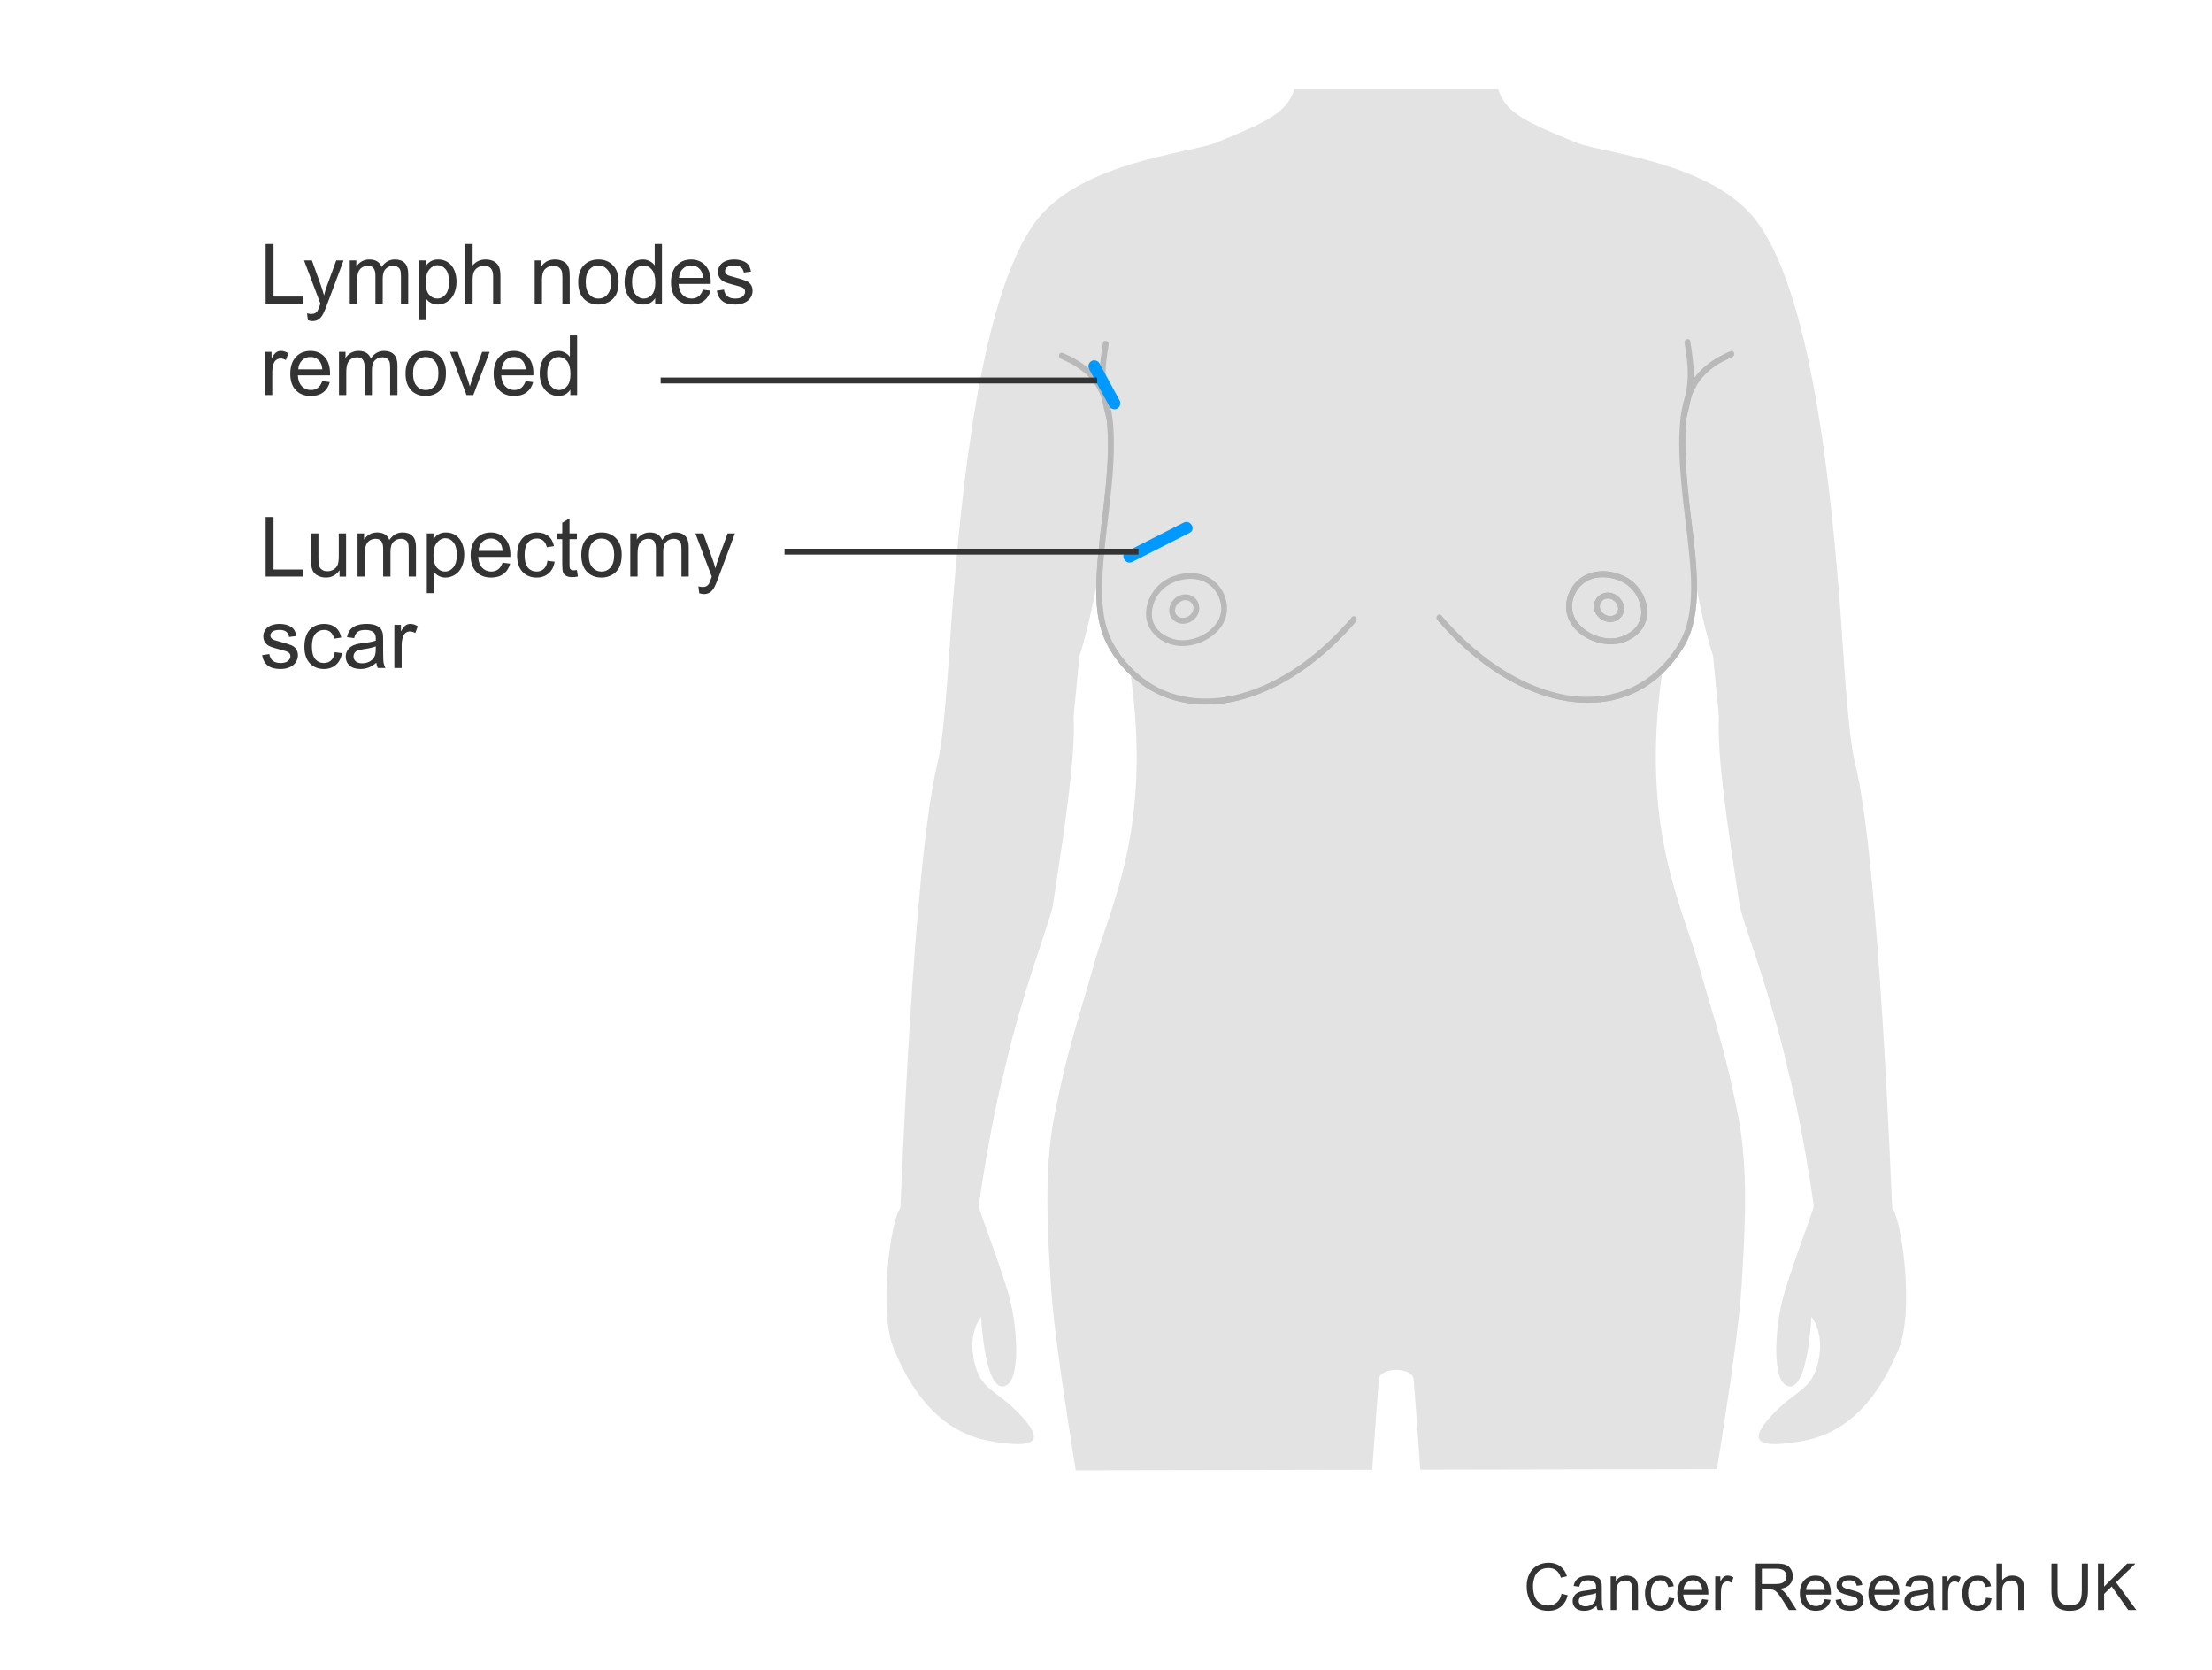 <?xml version="1.0" encoding="utf-8"?>
<!-- Generator: Adobe Illustrator 27.8.0, SVG Export Plug-In . SVG Version: 6.00 Build 0)  -->
<svg version="1.1" id="Layer_1" xmlns="http://www.w3.org/2000/svg" xmlns:xlink="http://www.w3.org/1999/xlink" x="0px" y="0px"
	 width="375px" height="283px" viewBox="0 0 375 283" enable-background="new 0 0 375 283" xml:space="preserve">
<g>
	<g>
		<defs>
			<polygon id="SVGID_1_" points="142.741,15.068 323.151,15.068 323.086,129.467 332,249 293.7,249 181.275,249.218 143,249 
				142.741,128.185 			"/>
		</defs>
		<clipPath id="SVGID_00000021085488641902818480000003046088454948205494_">
			<use xlink:href="#SVGID_1_"  overflow="visible"/>
		</clipPath>
		<path clip-path="url(#SVGID_00000021085488641902818480000003046088454948205494_)" fill="#E3E3E3" d="M320.787,204.776
			c-0.062-0.076-2.145-58.755-6.291-75.37c-1.337-5.358-2.038-20.339-2.603-27.346c-1.347-16.724-4.532-53.712-14.949-65.617
			c-7.72-8.823-24.377-10.455-29.409-12.131c-10.568-4.425-14.252-5.574-14.049-13.924c0.002-5.29,0.331-6.195,0.52-9.706
			c2.101-3.114,5.304-9.469,6.176-13.499c0.503-0.289,1.838,0.735,2.941-0.368c0.514-0.514,1.891-4.197,2.203-4.997
			c2.208-5.664,1.617-9.256,1.722-12.559c0.119-3.767-3.579-2.135-3.925-2.296c0.273-1.297-0.521-1.437,0-5.882v-5.514
			c-0.363-6.891-5.053-23.16-22.698-23.895c-0.315-0.006-2.627-0.086-2.705-0.085c-0.021,0.001-0.042,0.002-0.063,0.004
			c-0.021-0.001-0.042-0.003-0.063-0.004c-0.031,0-0.412,0.012-0.88,0.027c-0.468-0.015-0.849-0.028-0.88-0.027
			c-0.021,0.001-0.042,0.002-0.063,0.004c-0.021-0.001-0.042-0.003-0.063-0.004c-0.078-0.001-2.39,0.079-2.705,0.085
			c-17.646,0.735-22.335,17.004-22.698,23.895v5.514c0.521,4.445-0.273,4.585,0,5.882c-0.346,0.161-4.044-1.47-3.925,2.296
			c0.104,3.302-0.487,6.894,1.722,12.559c0.312,0.8,1.689,4.483,2.203,4.997c1.103,1.103,2.438,0.079,2.941,0.368
			c0.872,4.03,4.075,10.386,6.176,13.499c0.189,3.511,0.518,4.416,0.52,9.706c0.203,8.35-3.481,9.499-14.049,13.924
			c-5.033,1.677-21.689,3.309-29.409,12.131c-10.417,11.905-13.602,48.893-14.949,65.617c-0.564,7.007-1.266,21.988-2.603,27.346
			c-4.146,16.615-6.229,75.294-6.291,75.37c-1.714,2.092-3.689,17.582-1.155,23.737c2.534,6.154,7.128,14.062,16.261,15.716
			c9.133,1.654,8.656-0.685,5.373-4.261c-4.18-4.553-6.81-4.135-7.95-9.147c-1.139-5.012,1.161-7.629,1.161-7.629
			s0.565,12.116,3.737,11.8c3.172-0.316,2.478-10.5,0.809-15.99c-1.835-6.034-3.992-11.364-4.942-14.472
			c-0.052-0.171,1.96-14.044,4.299-22.878c3.014-13.549,7.88-25.69,8.274-28.276c2.018-13.239,3.858-25.289,3.498-31.915
			c0,0,0.465-4.814,0.997-10.294c2.005-6.218,3.048-13.048,4.26-19.355c1.341,7.38,3.274,14.568,4.361,22.14
			c3.853,26.841-3.635,39.991-6.318,50.054c-2.349,8.389-4.411,13.969-6.591,25.317c-1.689,8.791-1.181,18.788-0.511,29.186
			c1.314,20.396,17.694,106.692,17.706,111.885c0.008,5.193,0.014,7.27,0.539,10.386c0.526,3.115-1.166,14.977-1.953,21.004
			c-1.454,11.137-0.368,29.777,2.206,49.996c0.25,1.966,0.499,3.849,0.745,5.654c0.624,7.248,1.349,17.983,3.597,27.423
			c1.565,6.575,2.321,10.312,4.125,15.609c1.665,4.582,1.406,9.914,1.544,14.923c0.138,3.581-1.599,7.018-1.044,10.596
			c0.274,1.99-1.092,6.535-1.092,6.535c-0.008,0.008-3.751,3.779-5.825,6.059c0,0-0.001,0.001-0.001,0.001
			c-1.748,2.292-2.052,4.021-1.167,4.926h27.158c0.293-0.187,0.582-0.435,0.859-0.767c0.876-0.876,1.179-3.157,1.042-4.3
			c-0.14-1.003-0.694-1.86-0.694-2.865c0-1.145-0.743-2.2-0.605-3.347c0-2.92-0.225-2.911-0.584-4.964
			c-0.219-1.252,0.584-0.876,0.292-5.548c-0.08-1.285-0.059-2.143-0.615-3.289c-0.557-1.146-0.711-2.893-1.128-4.04
			c-0.83-2.001-0.693-4.435-0.693-6.441c0,0,5.443-44.566,4.031-92.219c-0.215-7.267-1.623-16.882-1.64-25.707
			c-0.02-8.831,1.4-15.969,2.926-30.512c0.79-7.522,1.441-21.322,2.912-40.07c-0.271-0.031,1.646-29.317,2.912-45.599
			c0.084-1.077,1.416-1.628,2.782-1.657v0.003c0.057-0.002,0.115-0.002,0.172-0.003c0.057,0.001,0.115,0.001,0.172,0.003v-0.003
			c1.366,0.029,2.699,0.58,2.782,1.657c1.266,16.282,3.182,45.568,2.912,45.599c1.47,18.748,2.122,32.548,2.912,40.07
			c1.527,14.543,2.946,21.681,2.926,30.512c-0.017,8.826-1.424,18.44-1.64,25.707c-1.412,47.653,4.031,92.219,4.031,92.219
			c0,2.007,0.137,4.441-0.694,6.441c-0.417,1.146-0.571,2.894-1.128,4.04c-0.555,1.146-0.534,2.004-0.615,3.289
			c-0.292,4.672,0.511,4.296,0.292,5.548c-0.359,2.053-0.584,2.044-0.584,4.964c0.138,1.146-0.605,2.202-0.605,3.347
			c0,1.005-0.554,1.862-0.694,2.865c-0.137,1.144,0.166,3.424,1.042,4.3c0.277,0.332,0.566,0.58,0.859,0.767h27.158
			c0.885-0.905,0.581-2.634-1.167-4.926c0-0.001-0.001-0.001-0.001-0.001c-2.074-2.28-5.817-6.052-5.825-6.059
			c0,0-1.366-4.545-1.092-6.535c0.554-3.578-1.182-7.016-1.044-10.596c0.139-5.009-0.12-10.342,1.544-14.923
			c1.804-5.296,2.56-9.034,4.125-15.609c2.248-9.44,2.972-20.175,3.597-27.423c0.246-1.805,0.495-3.689,0.745-5.654
			c2.573-20.219,3.659-38.859,2.206-49.996c-0.786-6.027-2.479-17.889-1.953-21.004c0.525-3.116,0.531-5.193,0.539-10.386
			c0.012-5.192,16.392-91.489,17.706-111.885c0.67-10.399,1.178-20.395-0.511-29.186c-2.18-11.347-4.243-16.928-6.591-25.317
			c-2.683-10.063-10.171-23.213-6.318-50.054c1.087-7.572,3.02-14.76,4.361-22.14c1.213,6.307,2.255,13.137,4.26,19.355
			c0.532,5.48,0.997,10.294,0.997,10.294c-0.359,6.625,1.48,18.675,3.498,31.915c0.394,2.586,5.26,14.727,8.274,28.276
			c2.338,8.834,4.351,22.706,4.299,22.878c-0.95,3.109-3.106,8.438-4.942,14.472c-1.67,5.489-2.363,15.674,0.809,15.99
			c3.172,0.316,3.737-11.8,3.737-11.8s2.3,2.617,1.161,7.629c-1.139,5.012-3.77,4.594-7.95,9.147
			c-3.283,3.576-3.76,5.915,5.373,4.261c9.133-1.654,13.727-9.562,16.261-15.716C324.476,222.358,322.501,206.868,320.787,204.776z"
			/>
	</g>
	<g>
		<g>
			<g>
				<g>
					<path fill="#B9B9B9" d="M293.383,59.545c-2.422,1.02-4.67,2.435-6.204,4.614c-1.475,2.095-2.071,4.645-2.32,7.158
						c-0.345,3.485-0.132,7.051,0.17,10.531c0.362,4.172,1.005,8.313,1.384,12.484c0.333,3.66,0.548,7.481-0.334,11.083
						c-0.795,3.249-2.801,6.09-5.257,8.32c-4.525,4.11-10.686,5.176-16.537,3.823c-6.94-1.605-13.056-5.946-17.922-11.021
						c-0.686-0.715-1.349-1.451-1.994-2.204c-0.42-0.489-1.124,0.221-0.707,0.707c4.747,5.533,10.732,10.338,17.698,12.719
						c5.69,1.945,12.102,1.999,17.356-1.203c2.734-1.666,4.969-4.067,6.65-6.777c1.829-2.948,2.291-6.518,2.317-9.925
						c0.031-4.086-0.531-8.156-1.022-12.204c-0.489-4.033-0.907-8.074-0.954-12.141c-0.033-2.863,0.082-5.844,1.114-8.549
						c0.901-2.36,2.62-4.187,4.79-5.444c0.656-0.38,1.34-0.714,2.039-1.008C294.233,60.263,293.976,59.295,293.383,59.545
						L293.383,59.545z"/>
				</g>
			</g>
			<g>
				<path fill="#E3E3E3" d="M293.516,60.027c-7.921,3.302-8.796,9.02-8.138,19.802c0.659,10.78,3.957,22.658-0.445,29.699
					c-9.282,14.859-27.942,10.342-40.918-4.84"/>
				<g>
					<path fill="#B9B9B9" d="M293.383,59.545c-2.422,1.02-4.67,2.435-6.204,4.614c-1.475,2.095-2.071,4.645-2.32,7.158
						c-0.345,3.485-0.132,7.051,0.17,10.531c0.362,4.172,1.005,8.313,1.384,12.484c0.333,3.66,0.548,7.481-0.334,11.083
						c-0.795,3.249-2.801,6.09-5.257,8.32c-4.525,4.11-10.686,5.176-16.537,3.823c-6.94-1.605-13.056-5.946-17.922-11.021
						c-0.686-0.715-1.349-1.451-1.994-2.204c-0.42-0.489-1.124,0.221-0.707,0.707c4.747,5.533,10.732,10.338,17.698,12.719
						c5.69,1.945,12.102,1.999,17.356-1.203c2.734-1.666,4.969-4.067,6.65-6.777c1.829-2.948,2.291-6.518,2.317-9.925
						c0.031-4.086-0.531-8.156-1.022-12.204c-0.489-4.033-0.907-8.074-0.954-12.141c-0.033-2.863,0.082-5.844,1.114-8.549
						c0.901-2.36,2.62-4.187,4.79-5.444c0.656-0.38,1.34-0.714,2.039-1.008C294.233,60.263,293.976,59.295,293.383,59.545
						L293.383,59.545z"/>
				</g>
			</g>
		</g>
		<g>
			<g>
				<path fill="#B9B9B9" d="M285.579,58.097c0.337,2.037,0.639,4.09,0.518,6.16c-0.124,2.11-0.585,4.224-1.138,6.259
					c-0.169,0.622,0.796,0.887,0.964,0.266c0.576-2.121,1.045-4.326,1.173-6.525c0.126-2.157-0.202-4.304-0.553-6.426
					C286.439,57.197,285.475,57.466,285.579,58.097L285.579,58.097z"/>
			</g>
		</g>
		<g>
			<g>
				<g>
					<g>
						<path fill="#B9B9B9" d="M274.144,109.123c2.674-0.45,5.045-2.365,5.109-5.236c0.056-2.504-1.473-4.969-3.678-6.111
							c-2.469-1.279-5.771-1.414-7.958,0.474c-1.949,1.684-2.757,4.656-1.537,6.991
							C267.539,108.033,271.109,109.545,274.144,109.123c0.635-0.088,0.365-1.052-0.266-0.964c-2.328,0.324-4.949-0.777-6.407-2.608
							c-1.424-1.788-1.196-4.282,0.255-5.991c1.657-1.953,4.312-2.065,6.597-1.246c2.042,0.732,3.431,2.466,3.846,4.576
							c0.561,2.851-1.671,4.829-4.29,5.27C273.245,108.265,273.514,109.229,274.144,109.123z"/>
					</g>
				</g>
				<g>
					<g>
						<path fill="#B9B9B9" d="M274.144,109.123c2.674-0.45,5.045-2.365,5.109-5.236c0.056-2.504-1.473-4.969-3.678-6.111
							c-2.469-1.279-5.771-1.414-7.958,0.474c-1.949,1.684-2.757,4.656-1.537,6.991
							C267.539,108.033,271.109,109.545,274.144,109.123c0.635-0.088,0.365-1.052-0.266-0.964c-2.328,0.324-4.949-0.777-6.407-2.608
							c-1.424-1.788-1.196-4.282,0.255-5.991c1.657-1.953,4.312-2.065,6.597-1.246c2.042,0.732,3.431,2.466,3.846,4.576
							c0.561,2.851-1.671,4.829-4.29,5.27C273.245,108.265,273.514,109.229,274.144,109.123z"/>
					</g>
				</g>
			</g>
			<g>
				<g>
					<g>
						<path fill="#B9B9B9" d="M273.371,105.396c1.018-0.158,1.815-0.945,1.939-1.971c0.126-1.041-0.489-2.045-1.352-2.588
							c-0.931-0.586-2.115-0.527-2.957,0.189c-0.791,0.673-0.984,1.819-0.571,2.748c0.461,1.038,1.669,1.778,2.808,1.64
							c0.268-0.032,0.5-0.207,0.5-0.5c0-0.245-0.23-0.533-0.5-0.5c-0.685,0.083-1.379-0.238-1.758-0.803
							c-0.199-0.297-0.282-0.56-0.27-0.901c0.004-0.122,0.03-0.266,0.095-0.438c0.003-0.009,0.039-0.086,0.01-0.025
							c0.018-0.039,0.039-0.078,0.06-0.115c0.021-0.038,0.043-0.075,0.067-0.111c0.002-0.003,0.094-0.124,0.046-0.065
							c0.226-0.275,0.459-0.412,0.791-0.492c0.295-0.071,0.644-0.028,0.921,0.099c0.317,0.146,0.603,0.377,0.79,0.637
							c0.211,0.295,0.327,0.597,0.338,0.909c0.012,0.341-0.091,0.644-0.288,0.862c-0.138,0.153-0.196,0.197-0.378,0.295
							c0.005-0.002-0.149,0.072-0.073,0.039c-0.05,0.021-0.102,0.038-0.154,0.054c-0.108,0.033-0.218,0.056-0.33,0.073
							c-0.267,0.041-0.415,0.376-0.349,0.615C272.834,105.332,273.103,105.437,273.371,105.396z"/>
					</g>
				</g>
				<g>
					<g>
						<path fill="#B9B9B9" d="M273.371,105.396c1.018-0.158,1.815-0.945,1.939-1.971c0.126-1.041-0.489-2.045-1.352-2.588
							c-0.931-0.586-2.115-0.527-2.957,0.189c-0.791,0.673-0.984,1.819-0.571,2.748c0.461,1.038,1.669,1.778,2.808,1.64
							c0.268-0.032,0.5-0.207,0.5-0.5c0-0.245-0.23-0.533-0.5-0.5c-0.685,0.083-1.379-0.238-1.758-0.803
							c-0.199-0.297-0.282-0.56-0.27-0.901c0.004-0.122,0.03-0.266,0.095-0.438c0.003-0.009,0.039-0.086,0.01-0.025
							c0.018-0.039,0.039-0.078,0.06-0.115c0.021-0.038,0.043-0.075,0.067-0.111c0.002-0.003,0.094-0.124,0.046-0.065
							c0.226-0.275,0.459-0.412,0.791-0.492c0.295-0.071,0.644-0.028,0.921,0.099c0.317,0.146,0.603,0.377,0.79,0.637
							c0.211,0.295,0.327,0.597,0.338,0.909c0.012,0.341-0.091,0.644-0.288,0.862c-0.138,0.153-0.196,0.197-0.378,0.295
							c0.005-0.002-0.149,0.072-0.073,0.039c-0.05,0.021-0.102,0.038-0.154,0.054c-0.108,0.033-0.218,0.056-0.33,0.073
							c-0.267,0.041-0.415,0.376-0.349,0.615C272.834,105.332,273.103,105.437,273.371,105.396z"/>
					</g>
				</g>
			</g>
		</g>
		<g>
			<g>
				<path fill="#B9B9B9" d="M186.987,58.13c-0.351,2.122-0.679,4.269-0.553,6.425c0.129,2.199,0.597,4.404,1.173,6.525
					c0.169,0.62,1.134,0.357,0.964-0.266c-0.553-2.035-1.014-4.149-1.138-6.259c-0.121-2.07,0.18-4.123,0.517-6.159
					C188.055,57.766,187.092,57.496,186.987,58.13L186.987,58.13z"/>
			</g>
		</g>
		<g>
			<g>
				<g>
					<path fill="#B9B9B9" d="M179.881,60.808c2.437,1.026,4.699,2.545,6.063,4.863c1.363,2.317,1.739,5.071,1.848,7.714
						c0.333,8.033-1.441,15.92-1.872,23.907c-0.191,3.533-0.135,7.278,1.171,10.618c1.171,2.995,3.415,5.715,5.929,7.693
						c4.816,3.789,11.032,4.575,16.881,3.127c6.909-1.711,13.025-6.044,17.904-11.112c0.711-0.738,1.397-1.499,2.065-2.277
						c0.417-0.486-0.287-1.196-0.707-0.707c-4.719,5.499-10.681,10.322-17.649,12.593c-5.709,1.86-12.032,1.705-17.082-1.814
						c-2.567-1.789-4.887-4.411-6.17-7.279c-1.475-3.296-1.53-7.098-1.351-10.64c0.399-7.899,2.13-15.684,1.9-23.625
						c-0.078-2.687-0.397-5.45-1.574-7.9c-1.087-2.262-2.941-3.992-5.121-5.191c-0.637-0.35-1.297-0.652-1.967-0.934
						C179.555,59.595,179.296,60.562,179.881,60.808L179.881,60.808z"/>
				</g>
			</g>
			<g>
				<path fill="#E3E3E3" d="M180.014,60.326c7.922,3.302,8.796,9.02,8.138,19.802c-0.659,10.781-3.957,22.658,0.445,29.699
					c9.282,14.859,27.942,10.342,40.919-4.84"/>
				<g>
					<path fill="#B9B9B9" d="M179.881,60.808c2.437,1.026,4.699,2.545,6.063,4.863c1.363,2.317,1.739,5.071,1.848,7.714
						c0.333,8.033-1.441,15.92-1.872,23.907c-0.191,3.533-0.135,7.278,1.171,10.618c1.171,2.995,3.415,5.715,5.929,7.693
						c4.816,3.789,11.032,4.575,16.881,3.127c6.909-1.711,13.025-6.044,17.904-11.112c0.711-0.738,1.397-1.499,2.065-2.277
						c0.417-0.486-0.287-1.196-0.707-0.707c-4.719,5.499-10.681,10.322-17.649,12.593c-5.709,1.86-12.032,1.705-17.082-1.814
						c-2.567-1.789-4.887-4.411-6.17-7.279c-1.475-3.296-1.53-7.098-1.351-10.64c0.399-7.899,2.13-15.684,1.9-23.625
						c-0.078-2.687-0.397-5.45-1.574-7.9c-1.087-2.262-2.941-3.992-5.121-5.191c-0.637-0.35-1.297-0.652-1.967-0.934
						C179.555,59.595,179.296,60.562,179.881,60.808L179.881,60.808z"/>
				</g>
			</g>
		</g>
		<g>
			<g>
				<g>
					<g>
						<path fill="#B9B9B9" d="M199.652,108.457c-2.253-0.378-4.361-1.871-4.376-4.349c-0.012-2.087,1.236-4.105,3.049-5.097
							c2.035-1.114,4.953-1.355,6.823,0.196c1.67,1.385,2.475,3.917,1.402,5.898C205.294,107.422,202.23,108.816,199.652,108.457
							c-0.629-0.088-0.901,0.876-0.266,0.964c2.772,0.386,5.802-0.809,7.518-3.041c1.648-2.145,1.38-5.058-0.294-7.111
							c-1.89-2.318-5.068-2.586-7.744-1.594c-2.402,0.89-4.11,2.957-4.513,5.494c-0.52,3.276,1.946,5.733,5.032,6.251
							C200.015,109.527,200.286,108.564,199.652,108.457z"/>
					</g>
				</g>
			</g>
			<g>
				<g>
					<g>
						<path fill="#B9B9B9" d="M200.425,104.731c-0.361-0.056-0.639-0.173-0.847-0.372c-0.054-0.052-0.106-0.106-0.152-0.166
							c0.056,0.073-0.036-0.06-0.036-0.061c-0.018-0.028-0.034-0.057-0.05-0.086c-0.001-0.002-0.07-0.148-0.034-0.062
							c-0.013-0.031-0.024-0.063-0.034-0.095c-0.013-0.04-0.025-0.081-0.035-0.122c-0.005-0.018-0.034-0.179-0.023-0.095
							c-0.089-0.666,0.295-1.314,0.864-1.673c0.315-0.199,0.607-0.291,0.968-0.271c0.277,0.016,0.618,0.16,0.816,0.338
							c0.245,0.221,0.366,0.428,0.437,0.756c0.026,0.122,0.017,0.062,0.022,0.186c0.003,0.091,0.002,0.185-0.01,0.275
							c0.003-0.025,0.013-0.067-0.008,0.035c-0.009,0.045-0.02,0.09-0.033,0.134c-0.028,0.098-0.053,0.163-0.079,0.215
							c-0.356,0.718-1.116,1.139-1.898,1.044c-0.269-0.032-0.5,0.253-0.5,0.5c0,0.297,0.231,0.468,0.5,0.5
							c1.042,0.126,2.102-0.477,2.652-1.345c0.559-0.882,0.476-2.027-0.194-2.821c-0.707-0.836-1.901-1.012-2.871-0.574
							c-0.942,0.426-1.642,1.392-1.675,2.434c-0.037,1.153,0.835,2.115,1.956,2.288c0.267,0.041,0.538-0.068,0.615-0.349
							C200.839,105.109,200.694,104.772,200.425,104.731z"/>
					</g>
				</g>
			</g>
		</g>
	</g>
	<g>
		<g>
			<g>
				<path fill="#0099FF" d="M191.955,95.233c2.843-1.441,5.685-2.883,8.528-4.324c0.398-0.202,0.796-0.404,1.194-0.605
					c1.148-0.582,0.137-2.308-1.009-1.727c-2.843,1.441-5.685,2.883-8.528,4.324c-0.398,0.202-0.796,0.404-1.194,0.605
					C189.797,94.089,190.808,95.815,191.955,95.233L191.955,95.233z"/>
			</g>
		</g>
		<g>
			<g>
				<path fill="#0099FF" d="M184.649,62.574c0.997,1.835,1.994,3.669,2.991,5.504c0.144,0.265,0.288,0.53,0.432,0.795
					c0.25,0.46,0.924,0.645,1.368,0.359c0.467-0.301,0.626-0.876,0.359-1.368c-0.997-1.835-1.994-3.669-2.991-5.504
					c-0.144-0.265-0.288-0.53-0.432-0.795c-0.25-0.46-0.924-0.645-1.368-0.359C184.541,61.507,184.382,62.082,184.649,62.574
					L184.649,62.574z"/>
			</g>
		</g>
	</g>
</g>
<g>
	<path fill="#333333" d="M45.033,51.456V41.362h1.335v8.902h4.971v1.191H45.033z"/>
	<path fill="#333333" d="M52.193,54.271l-0.138-1.164c0.271,0.073,0.507,0.11,0.709,0.11c0.275,0,0.495-0.046,0.66-0.138
		c0.166-0.092,0.301-0.221,0.406-0.386c0.078-0.124,0.204-0.432,0.379-0.922c0.023-0.069,0.06-0.17,0.11-0.303l-2.774-7.325h1.336
		l1.521,4.234c0.197,0.537,0.374,1.102,0.529,1.694c0.143-0.569,0.312-1.125,0.51-1.666l1.562-4.262h1.239l-2.781,7.436
		c-0.298,0.803-0.53,1.356-0.695,1.659c-0.22,0.408-0.473,0.708-0.757,0.898c-0.285,0.19-0.625,0.286-1.02,0.286
		C52.753,54.423,52.486,54.373,52.193,54.271z"/>
	<path fill="#333333" d="M59.298,51.456v-7.312h1.108v1.026c0.229-0.358,0.535-0.646,0.916-0.864
		c0.381-0.218,0.814-0.327,1.301-0.327c0.542,0,0.986,0.113,1.332,0.337c0.347,0.225,0.592,0.54,0.733,0.943
		c0.578-0.854,1.331-1.281,2.259-1.281c0.725,0,1.282,0.201,1.673,0.603c0.39,0.402,0.585,1.02,0.585,1.855v5.019h-1.232V46.85
		c0-0.496-0.04-0.853-0.12-1.07c-0.081-0.218-0.227-0.394-0.438-0.527s-0.459-0.2-0.743-0.2c-0.515,0-0.941,0.171-1.281,0.513
		c-0.34,0.342-0.509,0.89-0.509,1.642v4.248h-1.239v-4.75c0-0.551-0.102-0.964-0.304-1.239c-0.201-0.275-0.532-0.413-0.991-0.413
		c-0.349,0-0.671,0.092-0.967,0.275s-0.511,0.452-0.644,0.806c-0.134,0.354-0.2,0.863-0.2,1.528v3.793H59.298z"/>
	<path fill="#333333" d="M71.043,54.258V44.144h1.13v0.95c0.266-0.372,0.566-0.651,0.901-0.837c0.335-0.186,0.741-0.279,1.219-0.279
		c0.624,0,1.175,0.161,1.652,0.482c0.478,0.321,0.838,0.775,1.081,1.36c0.243,0.585,0.365,1.227,0.365,1.924
		c0,0.748-0.135,1.422-0.403,2.021c-0.269,0.599-0.658,1.058-1.17,1.377c-0.513,0.319-1.051,0.479-1.615,0.479
		c-0.413,0-0.783-0.087-1.111-0.261c-0.328-0.175-0.598-0.395-0.81-0.661v3.56H71.043z M72.166,47.841
		c0,0.941,0.19,1.637,0.571,2.086s0.842,0.675,1.384,0.675c0.551,0,1.022-0.233,1.415-0.699c0.392-0.466,0.588-1.188,0.588-2.165
		c0-0.932-0.191-1.629-0.574-2.093c-0.384-0.464-0.842-0.696-1.374-0.696c-0.527,0-0.995,0.247-1.401,0.74
		C72.369,46.183,72.166,46.9,72.166,47.841z"/>
	<path fill="#333333" d="M78.885,51.456V41.362h1.239v3.622c0.579-0.67,1.309-1.005,2.189-1.005c0.542,0,1.013,0.107,1.412,0.32
		c0.398,0.213,0.685,0.508,0.856,0.885s0.259,0.922,0.259,1.639v4.633h-1.239v-4.633c0-0.62-0.135-1.071-0.403-1.353
		s-0.648-0.423-1.14-0.423c-0.367,0-0.712,0.095-1.036,0.286c-0.323,0.19-0.554,0.449-0.691,0.774
		c-0.138,0.326-0.207,0.776-0.207,1.35v4H78.885z"/>
	<path fill="#333333" d="M90.645,51.456v-7.312h1.115v1.04c0.537-0.803,1.312-1.205,2.327-1.205c0.44,0,0.846,0.08,1.215,0.238
		s0.646,0.366,0.83,0.623s0.312,0.562,0.385,0.916c0.046,0.229,0.069,0.631,0.069,1.205v4.496h-1.239v-4.448
		c0-0.505-0.048-0.882-0.145-1.132s-0.268-0.45-0.513-0.599c-0.246-0.149-0.534-0.224-0.864-0.224c-0.528,0-0.983,0.167-1.367,0.502
		c-0.383,0.335-0.574,0.971-0.574,1.907v3.993H90.645z"/>
	<path fill="#333333" d="M98.024,47.8c0-1.354,0.377-2.357,1.13-3.009c0.628-0.542,1.395-0.812,2.299-0.812
		c1.006,0,1.827,0.33,2.465,0.988s0.957,1.568,0.957,2.729c0,0.941-0.141,1.681-0.423,2.221c-0.283,0.539-0.693,0.958-1.232,1.256
		c-0.54,0.298-1.129,0.447-1.767,0.447c-1.023,0-1.851-0.328-2.481-0.984C98.34,49.98,98.024,49.035,98.024,47.8z M99.299,47.8
		c0,0.937,0.204,1.637,0.612,2.103c0.408,0.466,0.923,0.699,1.542,0.699c0.615,0,1.127-0.234,1.535-0.703
		c0.409-0.468,0.613-1.182,0.613-2.141c0-0.904-0.206-1.589-0.616-2.055c-0.411-0.466-0.922-0.699-1.532-0.699
		c-0.619,0-1.134,0.232-1.542,0.695C99.503,46.164,99.299,46.863,99.299,47.8z"/>
	<path fill="#333333" d="M111.071,51.456v-0.922c-0.464,0.725-1.146,1.087-2.045,1.087c-0.583,0-1.118-0.161-1.607-0.482
		c-0.488-0.321-0.867-0.77-1.136-1.346s-0.403-1.238-0.403-1.986c0-0.73,0.122-1.392,0.365-1.986
		c0.243-0.594,0.608-1.05,1.095-1.367c0.486-0.316,1.03-0.475,1.632-0.475c0.44,0,0.833,0.093,1.177,0.279
		c0.345,0.186,0.625,0.428,0.841,0.727v-3.622h1.231v10.093H111.071z M107.154,47.807c0,0.937,0.197,1.636,0.592,2.1
		c0.395,0.464,0.86,0.696,1.397,0.696c0.542,0,1.002-0.222,1.381-0.665c0.378-0.443,0.567-1.119,0.567-2.027
		c0-1.001-0.192-1.735-0.578-2.203c-0.386-0.468-0.86-0.703-1.425-0.703c-0.551,0-1.012,0.225-1.381,0.675
		S107.154,46.838,107.154,47.807z"/>
	<path fill="#333333" d="M119.175,49.101l1.28,0.158c-0.202,0.748-0.576,1.329-1.122,1.742s-1.244,0.62-2.093,0.62
		c-1.069,0-1.918-0.329-2.544-0.988c-0.627-0.659-0.939-1.583-0.939-2.771c0-1.23,0.316-2.185,0.95-2.864
		c0.633-0.679,1.454-1.019,2.464-1.019c0.979,0,1.776,0.333,2.396,0.999c0.619,0.666,0.93,1.602,0.93,2.809
		c0,0.073-0.003,0.184-0.007,0.33h-5.453c0.046,0.804,0.272,1.418,0.682,1.845c0.408,0.427,0.918,0.641,1.528,0.641
		c0.454,0,0.842-0.12,1.163-0.358C118.731,50.005,118.986,49.624,119.175,49.101z M115.105,47.098h4.083
		c-0.055-0.615-0.211-1.077-0.468-1.384c-0.396-0.478-0.907-0.716-1.535-0.716c-0.569,0-1.048,0.19-1.436,0.572
		C115.361,45.95,115.147,46.459,115.105,47.098z"/>
	<path fill="#333333" d="M121.516,49.273l1.226-0.193c0.068,0.491,0.261,0.868,0.575,1.129c0.313,0.262,0.754,0.393,1.318,0.393
		c0.568,0,0.991-0.116,1.267-0.348c0.275-0.232,0.413-0.504,0.413-0.816c0-0.28-0.122-0.5-0.365-0.661
		c-0.17-0.11-0.592-0.25-1.267-0.42c-0.909-0.229-1.539-0.428-1.89-0.596c-0.352-0.167-0.617-0.399-0.799-0.695
		c-0.182-0.296-0.272-0.623-0.272-0.981c0-0.326,0.075-0.627,0.225-0.905c0.148-0.278,0.352-0.508,0.609-0.692
		c0.192-0.142,0.455-0.263,0.788-0.361c0.332-0.099,0.689-0.148,1.07-0.148c0.573,0,1.077,0.083,1.511,0.248
		c0.435,0.165,0.754,0.389,0.961,0.671c0.206,0.282,0.349,0.66,0.427,1.132l-1.212,0.166c-0.055-0.376-0.214-0.67-0.479-0.881
		c-0.264-0.211-0.637-0.317-1.118-0.317c-0.569,0-0.976,0.094-1.219,0.282c-0.243,0.188-0.365,0.409-0.365,0.661
		c0,0.161,0.051,0.305,0.151,0.434c0.102,0.133,0.26,0.244,0.476,0.331c0.124,0.046,0.488,0.151,1.095,0.317
		c0.876,0.234,1.488,0.426,1.834,0.575c0.347,0.149,0.619,0.366,0.816,0.65c0.197,0.285,0.296,0.638,0.296,1.061
		c0,0.413-0.12,0.802-0.361,1.167c-0.241,0.365-0.589,0.647-1.043,0.847s-0.969,0.299-1.542,0.299c-0.95,0-1.675-0.197-2.173-0.592
		C121.971,50.634,121.653,50.049,121.516,49.273z"/>
	<path fill="#333333" d="M44.916,66.956v-7.312h1.115v1.108c0.284-0.519,0.547-0.861,0.788-1.026s0.506-0.248,0.795-0.248
		c0.418,0,0.843,0.133,1.274,0.399l-0.428,1.15c-0.303-0.179-0.605-0.269-0.908-0.269c-0.271,0-0.515,0.082-0.73,0.245
		c-0.215,0.163-0.369,0.389-0.461,0.678c-0.138,0.441-0.206,0.923-0.206,1.446v3.828H44.916z"/>
	<path fill="#333333" d="M54.63,64.601l1.28,0.158c-0.201,0.748-0.575,1.329-1.122,1.742c-0.546,0.413-1.243,0.62-2.093,0.62
		c-1.069,0-1.917-0.329-2.544-0.988c-0.626-0.659-0.939-1.583-0.939-2.771c0-1.23,0.316-2.185,0.95-2.864
		c0.633-0.679,1.455-1.019,2.465-1.019c0.978,0,1.776,0.333,2.396,0.999c0.62,0.666,0.93,1.602,0.93,2.809
		c0,0.073-0.003,0.184-0.007,0.33h-5.453c0.046,0.804,0.273,1.418,0.682,1.845c0.408,0.427,0.918,0.641,1.528,0.641
		c0.454,0,0.843-0.12,1.164-0.358C54.188,65.505,54.441,65.124,54.63,64.601z M50.562,62.598h4.082
		c-0.055-0.615-0.211-1.077-0.468-1.384c-0.395-0.478-0.906-0.716-1.535-0.716c-0.569,0-1.048,0.19-1.436,0.572
		C50.817,61.45,50.603,61.959,50.562,62.598z"/>
	<path fill="#333333" d="M57.467,66.956v-7.312h1.108v1.026c0.229-0.358,0.534-0.646,0.915-0.864
		c0.382-0.218,0.815-0.327,1.302-0.327c0.541,0,0.985,0.113,1.332,0.337c0.347,0.225,0.591,0.54,0.733,0.943
		c0.578-0.854,1.331-1.281,2.258-1.281c0.726,0,1.283,0.201,1.673,0.603c0.391,0.402,0.586,1.02,0.586,1.855v5.019h-1.232V62.35
		c0-0.496-0.04-0.853-0.121-1.07c-0.08-0.218-0.226-0.394-0.437-0.527s-0.459-0.2-0.744-0.2c-0.514,0-0.94,0.171-1.28,0.513
		c-0.34,0.342-0.51,0.89-0.51,1.642v4.248h-1.239v-4.75c0-0.551-0.101-0.964-0.303-1.239s-0.532-0.413-0.991-0.413
		c-0.349,0-0.671,0.092-0.968,0.275c-0.296,0.184-0.51,0.452-0.644,0.806c-0.133,0.354-0.199,0.863-0.199,1.528v3.793H57.467z"/>
	<path fill="#333333" d="M68.751,63.3c0-1.354,0.376-2.357,1.129-3.009c0.629-0.542,1.396-0.812,2.3-0.812
		c1.005,0,1.826,0.33,2.465,0.988c0.638,0.659,0.956,1.568,0.956,2.729c0,0.941-0.141,1.681-0.423,2.221
		c-0.282,0.539-0.693,0.958-1.232,1.256s-1.128,0.447-1.766,0.447c-1.023,0-1.852-0.328-2.482-0.984S68.751,64.535,68.751,63.3z
		 M70.024,63.3c0,0.937,0.204,1.637,0.612,2.103c0.409,0.466,0.923,0.699,1.543,0.699c0.614,0,1.126-0.234,1.535-0.703
		c0.408-0.468,0.612-1.182,0.612-2.141c0-0.904-0.205-1.589-0.616-2.055c-0.41-0.466-0.921-0.699-1.531-0.699
		c-0.62,0-1.134,0.232-1.543,0.695C70.229,61.664,70.024,62.363,70.024,63.3z"/>
	<path fill="#333333" d="M79.085,66.956l-2.781-7.312h1.308l1.569,4.378c0.17,0.473,0.326,0.964,0.469,1.474
		c0.11-0.386,0.264-0.849,0.461-1.391l1.625-4.461h1.273l-2.768,7.312H79.085z"/>
	<path fill="#333333" d="M89.109,64.601l1.28,0.158c-0.202,0.748-0.576,1.329-1.122,1.742c-0.547,0.413-1.244,0.62-2.093,0.62
		c-1.07,0-1.918-0.329-2.544-0.988c-0.627-0.659-0.94-1.583-0.94-2.771c0-1.23,0.317-2.185,0.95-2.864
		c0.634-0.679,1.455-1.019,2.465-1.019c0.978,0,1.776,0.333,2.396,0.999c0.62,0.666,0.93,1.602,0.93,2.809
		c0,0.073-0.002,0.184-0.007,0.33h-5.452c0.045,0.804,0.272,1.418,0.681,1.845c0.409,0.427,0.918,0.641,1.529,0.641
		c0.454,0,0.842-0.12,1.163-0.358C88.666,65.505,88.921,65.124,89.109,64.601z M85.04,62.598h4.083
		c-0.056-0.615-0.212-1.077-0.469-1.384c-0.395-0.478-0.906-0.716-1.535-0.716c-0.569,0-1.048,0.19-1.436,0.572
		C85.296,61.45,85.081,61.959,85.04,62.598z"/>
	<path fill="#333333" d="M96.689,66.956v-0.922c-0.464,0.725-1.146,1.087-2.045,1.087c-0.583,0-1.119-0.161-1.607-0.482
		c-0.489-0.321-0.868-0.77-1.137-1.346s-0.402-1.238-0.402-1.986c0-0.73,0.121-1.392,0.365-1.986
		c0.243-0.594,0.607-1.05,1.095-1.367c0.486-0.316,1.03-0.475,1.631-0.475c0.441,0,0.833,0.093,1.178,0.279
		c0.344,0.186,0.624,0.428,0.84,0.727v-3.622h1.232v10.093H96.689z M92.771,63.307c0,0.937,0.197,1.636,0.593,2.1
		c0.395,0.464,0.86,0.696,1.397,0.696c0.541,0,1.001-0.222,1.38-0.665s0.568-1.119,0.568-2.027c0-1.001-0.193-1.735-0.578-2.203
		c-0.386-0.468-0.861-0.703-1.426-0.703c-0.551,0-1.011,0.225-1.38,0.675C92.956,61.629,92.771,62.338,92.771,63.307z"/>
</g>
<g>
	<path fill="#333333" d="M45.033,97.724V87.631h1.335v8.902h4.971v1.191H45.033z"/>
	<path fill="#333333" d="M57.563,97.724V96.65c-0.569,0.826-1.343,1.239-2.32,1.239c-0.432,0-0.835-0.083-1.209-0.248
		c-0.374-0.166-0.651-0.373-0.833-0.623c-0.181-0.25-0.309-0.557-0.382-0.919c-0.051-0.243-0.075-0.628-0.075-1.156v-4.53h1.239
		v4.055c0,0.647,0.024,1.083,0.075,1.308c0.078,0.326,0.243,0.582,0.496,0.768c0.252,0.186,0.564,0.279,0.936,0.279
		c0.372,0,0.721-0.095,1.047-0.286s0.557-0.45,0.692-0.778c0.135-0.328,0.203-0.804,0.203-1.428v-3.917h1.239v7.312H57.563z"/>
	<path fill="#333333" d="M60.613,97.724v-7.312h1.108v1.026c0.229-0.358,0.534-0.646,0.915-0.864
		c0.381-0.218,0.815-0.327,1.302-0.327c0.541,0,0.985,0.113,1.332,0.337c0.347,0.225,0.591,0.54,0.733,0.943
		c0.578-0.854,1.331-1.281,2.258-1.281c0.726,0,1.283,0.201,1.673,0.603c0.391,0.402,0.586,1.02,0.586,1.855v5.019h-1.232v-4.606
		c0-0.496-0.041-0.853-0.121-1.07c-0.08-0.218-0.226-0.394-0.437-0.527c-0.212-0.133-0.459-0.2-0.744-0.2
		c-0.514,0-0.94,0.171-1.28,0.513c-0.34,0.342-0.51,0.89-0.51,1.642v4.248h-1.239v-4.75c0-0.551-0.101-0.964-0.303-1.239
		s-0.532-0.413-0.991-0.413c-0.349,0-0.672,0.092-0.968,0.275s-0.511,0.452-0.644,0.806s-0.199,0.863-0.199,1.528v3.793H60.613z"/>
	<path fill="#333333" d="M72.358,100.526V90.413h1.129v0.95c0.267-0.372,0.567-0.651,0.902-0.837
		c0.335-0.186,0.741-0.279,1.219-0.279c0.624,0,1.175,0.161,1.652,0.482c0.477,0.321,0.837,0.775,1.08,1.36
		c0.243,0.585,0.365,1.227,0.365,1.924c0,0.748-0.134,1.422-0.402,2.021c-0.269,0.599-0.659,1.058-1.171,1.377
		c-0.512,0.319-1.05,0.479-1.614,0.479c-0.413,0-0.784-0.087-1.112-0.261c-0.328-0.175-0.598-0.395-0.809-0.661v3.56H72.358z
		 M73.48,94.109c0,0.941,0.19,1.637,0.571,2.086s0.843,0.675,1.384,0.675c0.551,0,1.022-0.233,1.415-0.699
		c0.393-0.466,0.589-1.188,0.589-2.165c0-0.932-0.191-1.629-0.575-2.093c-0.383-0.464-0.841-0.696-1.373-0.696
		c-0.528,0-0.995,0.247-1.401,0.74C73.684,92.452,73.48,93.169,73.48,94.109z"/>
	<path fill="#333333" d="M85.205,95.37l1.281,0.158c-0.202,0.748-0.576,1.329-1.123,1.742c-0.546,0.413-1.243,0.62-2.093,0.62
		c-1.069,0-1.917-0.329-2.544-0.988c-0.626-0.659-0.939-1.583-0.939-2.771c0-1.23,0.316-2.185,0.95-2.864
		c0.633-0.679,1.455-1.019,2.465-1.019c0.978,0,1.776,0.333,2.396,0.999c0.62,0.666,0.93,1.602,0.93,2.809
		c0,0.073-0.003,0.184-0.007,0.33h-5.453c0.046,0.804,0.273,1.418,0.682,1.845c0.408,0.427,0.918,0.641,1.528,0.641
		c0.455,0,0.843-0.12,1.164-0.358C84.763,96.274,85.017,95.893,85.205,95.37z M81.137,93.366h4.082
		c-0.055-0.615-0.211-1.077-0.468-1.384c-0.395-0.478-0.906-0.716-1.535-0.716c-0.569,0-1.048,0.19-1.436,0.572
		C81.393,92.219,81.178,92.728,81.137,93.366z"/>
	<path fill="#333333" d="M92.813,95.046l1.218,0.158c-0.133,0.84-0.474,1.498-1.022,1.973c-0.548,0.475-1.222,0.712-2.021,0.712
		c-1,0-1.805-0.327-2.413-0.981c-0.608-0.654-0.912-1.591-0.912-2.812c0-0.789,0.131-1.48,0.393-2.072
		c0.262-0.592,0.66-1.036,1.194-1.332c0.535-0.296,1.116-0.444,1.745-0.444c0.794,0,1.443,0.201,1.948,0.603
		c0.505,0.402,0.829,0.972,0.972,1.711l-1.205,0.186c-0.115-0.491-0.318-0.861-0.609-1.108c-0.292-0.248-0.644-0.372-1.057-0.372
		c-0.625,0-1.132,0.224-1.521,0.671c-0.391,0.447-0.586,1.156-0.586,2.124c0,0.982,0.188,1.696,0.564,2.141
		c0.377,0.445,0.868,0.668,1.474,0.668c0.486,0,0.893-0.149,1.219-0.448S92.726,95.666,92.813,95.046z"/>
	<path fill="#333333" d="M97.798,96.616l0.179,1.095c-0.349,0.073-0.661,0.11-0.937,0.11c-0.449,0-0.799-0.071-1.046-0.213
		c-0.248-0.142-0.423-0.329-0.523-0.561c-0.102-0.231-0.151-0.719-0.151-1.463v-4.207H94.41v-0.964h0.909v-1.811l1.232-0.743v2.554
		h1.246v0.964h-1.246v4.275c0,0.354,0.021,0.581,0.065,0.682c0.043,0.101,0.114,0.181,0.213,0.241c0.099,0.06,0.24,0.09,0.424,0.09
		C97.392,96.664,97.572,96.648,97.798,96.616z"/>
	<path fill="#333333" d="M98.548,94.068c0-1.354,0.376-2.357,1.129-3.009c0.629-0.542,1.396-0.812,2.3-0.812
		c1.005,0,1.827,0.33,2.465,0.988s0.957,1.568,0.957,2.729c0,0.941-0.142,1.681-0.424,2.221c-0.282,0.539-0.692,0.958-1.232,1.256
		c-0.539,0.298-1.128,0.447-1.766,0.447c-1.023,0-1.851-0.328-2.481-0.984C98.863,96.249,98.548,95.303,98.548,94.068z
		 M99.821,94.068c0,0.937,0.204,1.637,0.613,2.103c0.408,0.466,0.923,0.699,1.542,0.699c0.615,0,1.127-0.234,1.535-0.703
		c0.408-0.468,0.613-1.182,0.613-2.141c0-0.904-0.206-1.589-0.616-2.055c-0.411-0.466-0.922-0.699-1.532-0.699
		c-0.619,0-1.134,0.232-1.542,0.695C100.025,92.432,99.821,93.132,99.821,94.068z"/>
	<path fill="#333333" d="M106.851,97.724v-7.312h1.109v1.026c0.229-0.358,0.534-0.646,0.915-0.864
		c0.381-0.218,0.814-0.327,1.302-0.327c0.541,0,0.985,0.113,1.332,0.337c0.347,0.225,0.591,0.54,0.733,0.943
		c0.578-0.854,1.331-1.281,2.258-1.281c0.726,0,1.283,0.201,1.673,0.603c0.391,0.402,0.585,1.02,0.585,1.855v5.019h-1.232v-4.606
		c0-0.496-0.04-0.853-0.12-1.07c-0.08-0.218-0.226-0.394-0.438-0.527c-0.211-0.133-0.459-0.2-0.743-0.2
		c-0.514,0-0.941,0.171-1.28,0.513c-0.34,0.342-0.51,0.89-0.51,1.642v4.248h-1.239v-4.75c0-0.551-0.101-0.964-0.303-1.239
		s-0.532-0.413-0.991-0.413c-0.35,0-0.672,0.092-0.968,0.275s-0.511,0.452-0.644,0.806s-0.2,0.863-0.2,1.528v3.793H106.851z"/>
	<path fill="#333333" d="M118.541,100.54l-0.138-1.164c0.271,0.073,0.508,0.11,0.71,0.11c0.275,0,0.495-0.046,0.66-0.138
		c0.166-0.092,0.301-0.221,0.406-0.386c0.078-0.124,0.204-0.432,0.379-0.922c0.022-0.069,0.06-0.17,0.11-0.303l-2.774-7.325h1.335
		l1.521,4.234c0.197,0.537,0.374,1.102,0.53,1.694c0.143-0.569,0.312-1.125,0.51-1.666l1.562-4.262h1.239l-2.781,7.436
		c-0.298,0.803-0.53,1.356-0.695,1.659c-0.221,0.408-0.473,0.708-0.757,0.898c-0.285,0.19-0.625,0.286-1.02,0.286
		C119.102,100.691,118.835,100.641,118.541,100.54z"/>
	<path fill="#333333" d="M44.434,111.042l1.226-0.193c0.069,0.491,0.261,0.868,0.575,1.129s0.754,0.393,1.318,0.393
		c0.569,0,0.991-0.116,1.267-0.348c0.275-0.232,0.413-0.504,0.413-0.816c0-0.28-0.122-0.5-0.365-0.661
		c-0.17-0.11-0.592-0.25-1.267-0.42c-0.908-0.229-1.539-0.428-1.89-0.596c-0.352-0.167-0.617-0.399-0.799-0.695
		c-0.182-0.296-0.271-0.623-0.271-0.981c0-0.326,0.074-0.627,0.224-0.905c0.148-0.278,0.352-0.508,0.609-0.692
		c0.192-0.142,0.455-0.263,0.788-0.361s0.689-0.148,1.07-0.148c0.574,0,1.078,0.083,1.512,0.248s0.754,0.389,0.96,0.671
		c0.207,0.282,0.349,0.66,0.427,1.132l-1.212,0.166c-0.055-0.376-0.214-0.67-0.479-0.881c-0.264-0.211-0.637-0.317-1.118-0.317
		c-0.569,0-0.976,0.094-1.219,0.282c-0.243,0.188-0.365,0.409-0.365,0.661c0,0.161,0.051,0.305,0.151,0.434
		c0.102,0.133,0.26,0.244,0.476,0.331c0.124,0.046,0.488,0.151,1.095,0.317c0.877,0.234,1.488,0.426,1.835,0.575
		c0.346,0.149,0.618,0.366,0.815,0.65c0.197,0.285,0.296,0.638,0.296,1.061c0,0.413-0.12,0.802-0.361,1.167
		c-0.241,0.365-0.589,0.647-1.043,0.847s-0.969,0.299-1.542,0.299c-0.95,0-1.675-0.197-2.172-0.592
		C44.89,112.402,44.571,111.817,44.434,111.042z"/>
	<path fill="#333333" d="M56.751,110.546l1.218,0.158c-0.133,0.84-0.474,1.498-1.021,1.973c-0.549,0.475-1.223,0.712-2.021,0.712
		c-1,0-1.805-0.327-2.413-0.981c-0.607-0.654-0.912-1.591-0.912-2.812c0-0.789,0.131-1.48,0.393-2.072
		c0.262-0.592,0.66-1.036,1.194-1.332c0.535-0.296,1.116-0.444,1.745-0.444c0.794,0,1.443,0.201,1.949,0.603
		c0.505,0.402,0.828,0.972,0.971,1.711l-1.205,0.186c-0.115-0.491-0.318-0.861-0.609-1.108c-0.292-0.248-0.644-0.372-1.057-0.372
		c-0.624,0-1.132,0.224-1.521,0.671c-0.391,0.447-0.586,1.156-0.586,2.124c0,0.982,0.188,1.696,0.565,2.141
		c0.376,0.445,0.867,0.668,1.473,0.668c0.486,0,0.893-0.149,1.219-0.448S56.663,111.166,56.751,110.546z"/>
	<path fill="#333333" d="M63.801,112.322c-0.459,0.39-0.901,0.666-1.325,0.826c-0.425,0.161-0.881,0.241-1.367,0.241
		c-0.803,0-1.42-0.196-1.852-0.588s-0.647-0.894-0.647-1.504c0-0.358,0.081-0.685,0.244-0.981c0.163-0.296,0.377-0.534,0.641-0.713
		c0.264-0.179,0.562-0.314,0.892-0.406c0.243-0.064,0.61-0.126,1.102-0.186c1.001-0.12,1.737-0.262,2.21-0.427
		c0.005-0.17,0.007-0.278,0.007-0.324c0-0.505-0.117-0.861-0.351-1.067c-0.317-0.28-0.788-0.42-1.412-0.42
		c-0.583,0-1.013,0.103-1.291,0.307c-0.277,0.204-0.482,0.565-0.616,1.084l-1.211-0.166c0.109-0.519,0.291-0.938,0.544-1.256
		c0.252-0.319,0.617-0.564,1.095-0.737c0.477-0.172,1.03-0.258,1.659-0.258c0.624,0,1.131,0.074,1.521,0.221
		c0.39,0.147,0.677,0.332,0.86,0.554s0.312,0.503,0.386,0.843c0.041,0.211,0.062,0.592,0.062,1.143v1.652
		c0,1.152,0.026,1.881,0.079,2.186s0.157,0.598,0.313,0.878h-1.294C63.92,112.967,63.837,112.667,63.801,112.322z M63.697,109.555
		c-0.45,0.184-1.125,0.339-2.024,0.468c-0.509,0.074-0.869,0.156-1.08,0.248c-0.212,0.092-0.375,0.226-0.489,0.403
		c-0.115,0.177-0.172,0.373-0.172,0.588c0,0.331,0.125,0.606,0.375,0.826c0.25,0.221,0.616,0.331,1.098,0.331
		c0.478,0,0.902-0.104,1.274-0.313c0.371-0.209,0.645-0.495,0.819-0.857c0.133-0.28,0.199-0.693,0.199-1.239V109.555z"/>
	<path fill="#333333" d="M66.857,113.224v-7.312h1.115v1.108c0.284-0.519,0.548-0.861,0.788-1.026
		c0.241-0.165,0.507-0.248,0.796-0.248c0.417,0,0.842,0.133,1.273,0.399l-0.427,1.15c-0.303-0.179-0.606-0.269-0.909-0.269
		c-0.271,0-0.514,0.082-0.729,0.245c-0.216,0.163-0.37,0.389-0.461,0.678c-0.138,0.441-0.207,0.923-0.207,1.446v3.828H66.857z"/>
</g>
<line fill="none" stroke="#333333" x1="186" y1="64.488" x2="112" y2="64.488"/>
<line fill="none" stroke="#333333" x1="193" y1="93.5" x2="133" y2="93.5"/>
<g>
	<path fill="#333333" d="M264.735,270.12l1.042,0.263c-0.219,0.856-0.611,1.509-1.179,1.958s-1.262,0.675-2.082,0.675
		c-0.848,0-1.538-0.173-2.07-0.519c-0.531-0.346-0.937-0.847-1.214-1.501c-0.277-0.656-0.416-1.359-0.416-2.111
		c0-0.82,0.156-1.535,0.47-2.146s0.76-1.074,1.338-1.392c0.578-0.316,1.215-0.475,1.909-0.475c0.788,0,1.45,0.2,1.987,0.602
		c0.537,0.4,0.911,0.965,1.123,1.691l-1.026,0.242c-0.183-0.573-0.447-0.99-0.795-1.252s-0.784-0.393-1.311-0.393
		c-0.605,0-1.111,0.146-1.518,0.436s-0.691,0.68-0.856,1.168c-0.165,0.489-0.247,0.993-0.247,1.512c0,0.67,0.098,1.255,0.293,1.754
		c0.195,0.5,0.498,0.873,0.91,1.12s0.857,0.37,1.337,0.37c0.584,0,1.078-0.168,1.482-0.504
		C264.318,271.282,264.592,270.782,264.735,270.12z"/>
	<path fill="#333333" d="M270.659,272.178c-0.358,0.304-0.703,0.519-1.034,0.645c-0.331,0.125-0.687,0.188-1.065,0.188
		c-0.627,0-1.108-0.153-1.445-0.459c-0.337-0.307-0.505-0.697-0.505-1.174c0-0.279,0.063-0.534,0.19-0.766
		c0.127-0.23,0.294-0.416,0.5-0.556s0.438-0.245,0.695-0.317c0.189-0.05,0.477-0.098,0.859-0.145
		c0.78-0.093,1.355-0.204,1.725-0.333c0.003-0.133,0.005-0.217,0.005-0.253c0-0.394-0.091-0.671-0.274-0.832
		c-0.246-0.219-0.613-0.328-1.101-0.328c-0.455,0-0.79,0.08-1.007,0.239s-0.377,0.441-0.48,0.847l-0.945-0.129
		c0.086-0.405,0.227-0.731,0.424-0.98s0.481-0.44,0.854-0.575c0.373-0.134,0.805-0.201,1.295-0.201c0.487,0,0.883,0.058,1.188,0.172
		c0.304,0.114,0.527,0.259,0.671,0.433s0.243,0.393,0.301,0.658c0.032,0.164,0.048,0.461,0.048,0.891v1.289
		c0,0.899,0.021,1.468,0.062,1.706s0.122,0.466,0.244,0.685h-1.01C270.752,272.681,270.688,272.445,270.659,272.178z
		 M270.579,270.018c-0.352,0.144-0.878,0.266-1.58,0.365c-0.396,0.058-0.678,0.122-0.843,0.193
		c-0.165,0.072-0.292,0.177-0.382,0.314c-0.089,0.138-0.134,0.291-0.134,0.459c0,0.258,0.098,0.473,0.293,0.645
		s0.48,0.258,0.856,0.258c0.372,0,0.703-0.081,0.994-0.244c0.289-0.163,0.503-0.386,0.639-0.668
		c0.104-0.219,0.156-0.541,0.156-0.967V270.018z"/>
	<path fill="#333333" d="M273.055,272.881v-5.704h0.871v0.812c0.418-0.627,1.023-0.94,1.814-0.94c0.344,0,0.66,0.062,0.948,0.186
		c0.288,0.123,0.504,0.285,0.647,0.485c0.144,0.201,0.243,0.439,0.301,0.715c0.036,0.179,0.054,0.492,0.054,0.939v3.508h-0.967
		v-3.47c0-0.394-0.038-0.688-0.112-0.884c-0.076-0.195-0.209-0.351-0.4-0.467s-0.416-0.175-0.674-0.175
		c-0.412,0-0.768,0.131-1.066,0.392c-0.299,0.262-0.449,0.758-0.449,1.488v3.115H273.055z"/>
	<path fill="#333333" d="M282.896,270.791l0.951,0.124c-0.104,0.655-0.37,1.168-0.798,1.539c-0.428,0.37-0.954,0.556-1.577,0.556
		c-0.78,0-1.407-0.255-1.882-0.766c-0.475-0.51-0.712-1.241-0.712-2.193c0-0.616,0.102-1.155,0.307-1.617
		c0.203-0.462,0.515-0.809,0.932-1.039c0.417-0.231,0.871-0.347,1.361-0.347c0.619,0,1.126,0.156,1.52,0.47
		c0.395,0.313,0.646,0.759,0.758,1.335l-0.939,0.146c-0.09-0.384-0.248-0.672-0.476-0.865s-0.503-0.29-0.825-0.29
		c-0.486,0-0.882,0.175-1.187,0.523c-0.305,0.35-0.456,0.901-0.456,1.657c0,0.767,0.146,1.323,0.439,1.67
		c0.294,0.348,0.678,0.521,1.15,0.521c0.379,0,0.696-0.116,0.95-0.35C282.666,271.633,282.827,271.275,282.896,270.791z"/>
	<path fill="#333333" d="M288.578,271.044l0.999,0.124c-0.157,0.583-0.449,1.036-0.875,1.358c-0.427,0.322-0.971,0.483-1.633,0.483
		c-0.835,0-1.496-0.257-1.985-0.771c-0.488-0.514-0.733-1.234-0.733-2.162c0-0.96,0.248-1.704,0.742-2.234s1.135-0.795,1.922-0.795
		c0.764,0,1.387,0.26,1.869,0.778c0.484,0.52,0.726,1.25,0.726,2.191c0,0.058-0.002,0.144-0.005,0.258h-4.254
		c0.035,0.627,0.213,1.107,0.531,1.439c0.318,0.334,0.716,0.5,1.192,0.5c0.354,0,0.657-0.093,0.907-0.279
		C288.232,271.749,288.432,271.452,288.578,271.044z M285.403,269.48h3.186c-0.043-0.479-0.165-0.839-0.365-1.079
		c-0.308-0.372-0.707-0.559-1.197-0.559c-0.444,0-0.817,0.148-1.12,0.446C285.604,268.586,285.437,268.983,285.403,269.48z"/>
	<path fill="#333333" d="M290.78,272.881v-5.704h0.869v0.864c0.223-0.404,0.428-0.671,0.615-0.8
		c0.188-0.129,0.395-0.193,0.621-0.193c0.325,0,0.656,0.104,0.993,0.312l-0.333,0.896c-0.236-0.139-0.473-0.209-0.709-0.209
		c-0.211,0-0.401,0.063-0.569,0.19s-0.288,0.304-0.36,0.529c-0.107,0.344-0.16,0.72-0.16,1.128v2.986H290.78z"/>
	<path fill="#333333" d="M297.649,272.881v-7.874h3.49c0.702,0,1.236,0.07,1.602,0.212s0.656,0.392,0.875,0.75
		c0.219,0.357,0.328,0.753,0.328,1.187c0,0.559-0.182,1.029-0.543,1.413c-0.361,0.383-0.92,0.626-1.676,0.73
		c0.275,0.132,0.485,0.263,0.629,0.392c0.304,0.279,0.592,0.628,0.864,1.048l1.37,2.143h-1.311l-1.043-1.639
		c-0.304-0.473-0.555-0.834-0.752-1.084c-0.196-0.251-0.373-0.427-0.528-0.527c-0.156-0.1-0.314-0.17-0.476-0.209
		c-0.118-0.025-0.312-0.037-0.58-0.037h-1.209v3.496H297.649z M298.69,268.482h2.24c0.477,0,0.849-0.05,1.117-0.148
		s0.473-0.256,0.612-0.473s0.21-0.452,0.21-0.706c0-0.372-0.136-0.679-0.406-0.919c-0.271-0.239-0.697-0.359-1.281-0.359h-2.492
		V268.482z"/>
	<path fill="#333333" d="M309.358,271.044l0.999,0.124c-0.157,0.583-0.449,1.036-0.875,1.358c-0.427,0.322-0.971,0.483-1.633,0.483
		c-0.835,0-1.496-0.257-1.985-0.771c-0.488-0.514-0.733-1.234-0.733-2.162c0-0.96,0.248-1.704,0.742-2.234s1.135-0.795,1.922-0.795
		c0.764,0,1.387,0.26,1.869,0.778c0.484,0.52,0.726,1.25,0.726,2.191c0,0.058-0.002,0.144-0.005,0.258h-4.254
		c0.035,0.627,0.213,1.107,0.531,1.439c0.318,0.334,0.716,0.5,1.192,0.5c0.354,0,0.657-0.093,0.907-0.279
		C309.013,271.749,309.212,271.452,309.358,271.044z M306.184,269.48h3.186c-0.043-0.479-0.165-0.839-0.365-1.079
		c-0.308-0.372-0.707-0.559-1.197-0.559c-0.444,0-0.817,0.148-1.12,0.446C306.384,268.586,306.217,268.983,306.184,269.48z"/>
	<path fill="#333333" d="M311.185,271.178l0.957-0.15c0.053,0.384,0.203,0.678,0.448,0.881c0.245,0.205,0.588,0.307,1.028,0.307
		c0.444,0,0.773-0.091,0.988-0.271s0.322-0.393,0.322-0.637c0-0.218-0.095-0.39-0.285-0.516c-0.132-0.086-0.461-0.194-0.988-0.327
		c-0.709-0.179-1.2-0.334-1.474-0.465c-0.274-0.131-0.481-0.312-0.623-0.542c-0.142-0.231-0.212-0.486-0.212-0.766
		c0-0.254,0.058-0.489,0.174-0.706s0.275-0.396,0.476-0.54c0.15-0.111,0.355-0.205,0.615-0.282s0.538-0.115,0.835-0.115
		c0.447,0,0.841,0.064,1.179,0.193c0.339,0.129,0.589,0.304,0.749,0.523c0.162,0.221,0.272,0.515,0.334,0.884l-0.945,0.129
		c-0.043-0.294-0.168-0.522-0.374-0.688s-0.497-0.247-0.872-0.247c-0.444,0-0.762,0.073-0.951,0.22
		c-0.189,0.147-0.285,0.319-0.285,0.516c0,0.126,0.04,0.238,0.119,0.339c0.078,0.104,0.202,0.189,0.37,0.258
		c0.097,0.036,0.382,0.118,0.854,0.247c0.684,0.183,1.16,0.332,1.431,0.448s0.482,0.286,0.637,0.508s0.231,0.498,0.231,0.827
		c0,0.322-0.095,0.626-0.282,0.91c-0.188,0.285-0.46,0.505-0.813,0.661c-0.355,0.155-0.756,0.233-1.203,0.233
		c-0.742,0-1.307-0.154-1.695-0.462S311.292,271.783,311.185,271.178z"/>
	<path fill="#333333" d="M320.977,271.044l0.999,0.124c-0.157,0.583-0.449,1.036-0.875,1.358c-0.427,0.322-0.971,0.483-1.633,0.483
		c-0.835,0-1.496-0.257-1.985-0.771c-0.488-0.514-0.733-1.234-0.733-2.162c0-0.96,0.248-1.704,0.742-2.234s1.135-0.795,1.922-0.795
		c0.764,0,1.387,0.26,1.869,0.778c0.484,0.52,0.726,1.25,0.726,2.191c0,0.058-0.002,0.144-0.005,0.258h-4.254
		c0.035,0.627,0.213,1.107,0.531,1.439c0.318,0.334,0.716,0.5,1.192,0.5c0.354,0,0.657-0.093,0.907-0.279
		C320.631,271.749,320.83,271.452,320.977,271.044z M317.802,269.48h3.186c-0.043-0.479-0.165-0.839-0.365-1.079
		c-0.308-0.372-0.707-0.559-1.197-0.559c-0.444,0-0.817,0.148-1.12,0.446C318.002,268.586,317.835,268.983,317.802,269.48z"/>
	<path fill="#333333" d="M326.911,272.178c-0.358,0.304-0.703,0.519-1.034,0.645c-0.331,0.125-0.687,0.188-1.065,0.188
		c-0.627,0-1.108-0.153-1.445-0.459c-0.337-0.307-0.505-0.697-0.505-1.174c0-0.279,0.063-0.534,0.19-0.766
		c0.127-0.23,0.294-0.416,0.5-0.556s0.438-0.245,0.695-0.317c0.189-0.05,0.477-0.098,0.859-0.145
		c0.78-0.093,1.355-0.204,1.725-0.333c0.003-0.133,0.005-0.217,0.005-0.253c0-0.394-0.091-0.671-0.274-0.832
		c-0.246-0.219-0.613-0.328-1.101-0.328c-0.455,0-0.79,0.08-1.007,0.239s-0.377,0.441-0.48,0.847l-0.945-0.129
		c0.086-0.405,0.227-0.731,0.424-0.98s0.481-0.44,0.854-0.575c0.373-0.134,0.805-0.201,1.295-0.201c0.487,0,0.883,0.058,1.188,0.172
		c0.304,0.114,0.527,0.259,0.671,0.433s0.243,0.393,0.301,0.658c0.032,0.164,0.048,0.461,0.048,0.891v1.289
		c0,0.899,0.021,1.468,0.062,1.706s0.122,0.466,0.244,0.685h-1.01C327.004,272.681,326.939,272.445,326.911,272.178z
		 M326.831,270.018c-0.352,0.144-0.878,0.266-1.58,0.365c-0.396,0.058-0.678,0.122-0.843,0.193
		c-0.165,0.072-0.292,0.177-0.382,0.314c-0.089,0.138-0.134,0.291-0.134,0.459c0,0.258,0.098,0.473,0.293,0.645
		s0.48,0.258,0.856,0.258c0.372,0,0.703-0.081,0.994-0.244c0.289-0.163,0.503-0.386,0.639-0.668
		c0.104-0.219,0.156-0.541,0.156-0.967V270.018z"/>
	<path fill="#333333" d="M329.296,272.881v-5.704h0.869v0.864c0.223-0.404,0.428-0.671,0.615-0.8
		c0.188-0.129,0.395-0.193,0.621-0.193c0.325,0,0.656,0.104,0.993,0.312l-0.333,0.896c-0.236-0.139-0.473-0.209-0.709-0.209
		c-0.211,0-0.401,0.063-0.569,0.19s-0.288,0.304-0.36,0.529c-0.107,0.344-0.16,0.72-0.16,1.128v2.986H329.296z"/>
	<path fill="#333333" d="M336.692,270.791l0.951,0.124c-0.104,0.655-0.37,1.168-0.798,1.539c-0.428,0.37-0.954,0.556-1.577,0.556
		c-0.78,0-1.407-0.255-1.882-0.766c-0.475-0.51-0.712-1.241-0.712-2.193c0-0.616,0.102-1.155,0.307-1.617
		c0.203-0.462,0.515-0.809,0.932-1.039c0.417-0.231,0.871-0.347,1.361-0.347c0.619,0,1.126,0.156,1.52,0.47
		c0.395,0.313,0.646,0.759,0.758,1.335l-0.939,0.146c-0.09-0.384-0.248-0.672-0.476-0.865s-0.503-0.29-0.825-0.29
		c-0.486,0-0.882,0.175-1.187,0.523c-0.305,0.35-0.456,0.901-0.456,1.657c0,0.767,0.146,1.323,0.439,1.67
		c0.294,0.348,0.678,0.521,1.15,0.521c0.379,0,0.696-0.116,0.95-0.35C336.463,271.633,336.624,271.275,336.692,270.791z"/>
	<path fill="#333333" d="M338.47,272.881v-7.874h0.967v2.825c0.451-0.522,1.021-0.784,1.709-0.784c0.422,0,0.789,0.083,1.101,0.25
		c0.312,0.166,0.534,0.396,0.669,0.69c0.134,0.293,0.201,0.719,0.201,1.277v3.615h-0.967v-3.615c0-0.482-0.104-0.835-0.314-1.055
		c-0.209-0.221-0.506-0.33-0.889-0.33c-0.286,0-0.556,0.074-0.809,0.223c-0.252,0.148-0.432,0.35-0.539,0.604
		c-0.107,0.255-0.162,0.605-0.162,1.053v3.121H338.47z"/>
	<path fill="#333333" d="M352.935,265.007h1.042v4.55c0,0.791-0.09,1.419-0.269,1.885s-0.502,0.844-0.97,1.136
		c-0.467,0.292-1.08,0.438-1.839,0.438c-0.738,0-1.342-0.128-1.811-0.382s-0.804-0.622-1.004-1.104
		c-0.201-0.481-0.301-1.14-0.301-1.974v-4.55h1.041v4.544c0,0.684,0.064,1.188,0.191,1.512s0.346,0.574,0.655,0.75
		c0.31,0.175,0.688,0.263,1.136,0.263c0.767,0,1.312-0.174,1.639-0.521c0.325-0.348,0.488-1.016,0.488-2.004V265.007z"/>
	<path fill="#333333" d="M355.668,272.881v-7.874h1.042v3.905l3.91-3.905h1.412l-3.303,3.19l3.448,4.684h-1.375l-2.804-3.985
		l-1.289,1.257v2.729H355.668z"/>
</g>
</svg>

